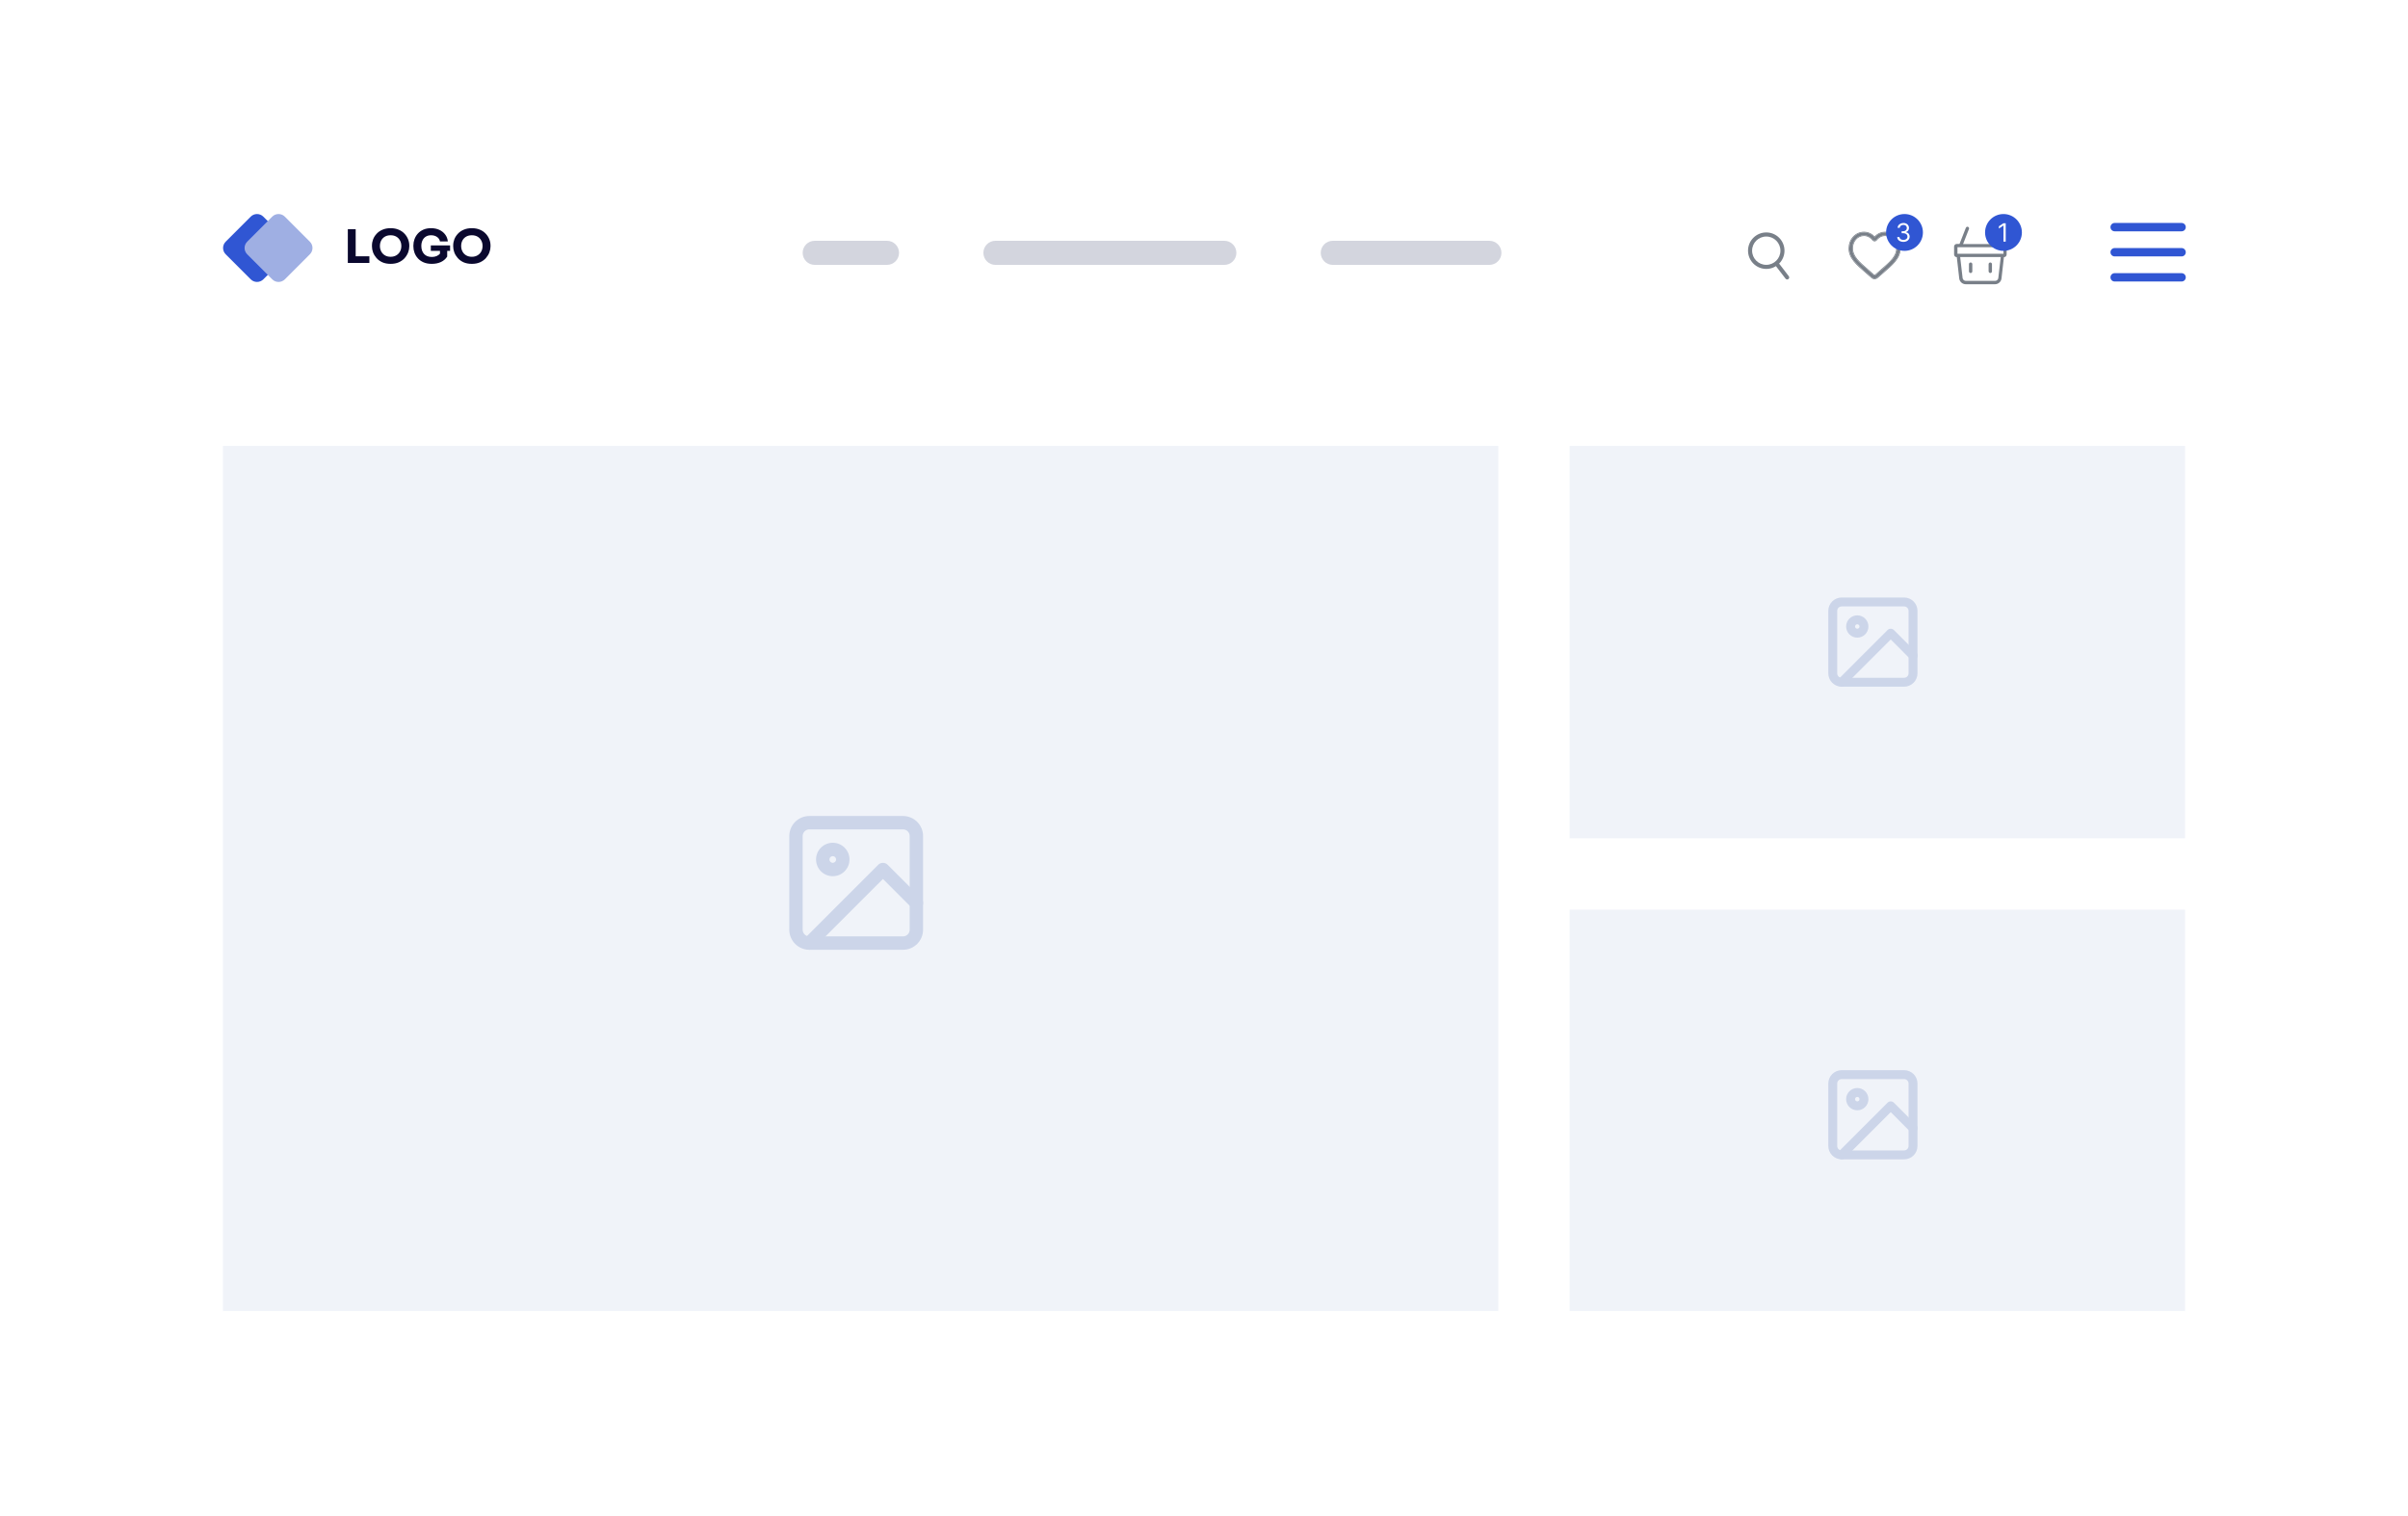 <svg width="270" height="170" viewBox="0 0 270 170" fill="none" xmlns="http://www.w3.org/2000/svg">
<path d="M0 0H270V170H0V0Z" fill="white"/>
<rect x="25" y="50" width="143" height="97" fill="#F0F3F9"/>
<path fill-rule="evenodd" clip-rule="evenodd" d="M90.75 93C90.336 93 90 93.336 90 93.75V104.25C90 104.664 90.336 105 90.75 105H101.25C101.664 105 102 104.664 102 104.25V93.75C102 93.336 101.664 93 101.25 93H90.75ZM88.5 93.75C88.5 92.507 89.507 91.5 90.75 91.5H101.25C102.493 91.5 103.5 92.507 103.5 93.75V104.25C103.5 105.493 102.493 106.5 101.25 106.5H90.75C89.507 106.5 88.5 105.493 88.5 104.25V93.75Z" fill="#CCD5E9"/>
<path fill-rule="evenodd" clip-rule="evenodd" d="M93.375 96C93.168 96 93 96.168 93 96.375C93 96.582 93.168 96.75 93.375 96.75C93.582 96.75 93.75 96.582 93.75 96.375C93.75 96.168 93.582 96 93.375 96ZM91.5 96.375C91.5 95.34 92.34 94.5 93.375 94.5C94.41 94.5 95.25 95.34 95.25 96.375C95.25 97.41 94.41 98.25 93.375 98.25C92.34 98.25 91.5 97.41 91.5 96.375Z" fill="#CCD5E9"/>
<path fill-rule="evenodd" clip-rule="evenodd" d="M98.47 96.97C98.763 96.677 99.237 96.677 99.53 96.97L103.28 100.72C103.573 101.013 103.573 101.487 103.28 101.78C102.987 102.073 102.513 102.073 102.22 101.78L99 98.561L91.28 106.28C90.987 106.573 90.513 106.573 90.22 106.28C89.927 105.987 89.927 105.513 90.22 105.22L98.47 96.97Z" fill="#CCD5E9"/>
<rect x="176" y="50" width="69" height="44" fill="#F0F3F9"/>
<path fill-rule="evenodd" clip-rule="evenodd" d="M206.5 68C206.224 68 206 68.224 206 68.5V75.5C206 75.776 206.224 76 206.5 76H213.5C213.776 76 214 75.776 214 75.5V68.5C214 68.224 213.776 68 213.5 68H206.5ZM205 68.5C205 67.672 205.672 67 206.5 67H213.5C214.328 67 215 67.672 215 68.5V75.5C215 76.328 214.328 77 213.5 77H206.5C205.672 77 205 76.328 205 75.5V68.5Z" fill="#CCD5E9"/>
<path fill-rule="evenodd" clip-rule="evenodd" d="M208.25 70C208.112 70 208 70.112 208 70.25C208 70.388 208.112 70.5 208.25 70.5C208.388 70.5 208.5 70.388 208.5 70.25C208.5 70.112 208.388 70 208.25 70ZM207 70.25C207 69.56 207.56 69 208.25 69C208.94 69 209.5 69.56 209.5 70.25C209.5 70.94 208.94 71.5 208.25 71.5C207.56 71.5 207 70.94 207 70.25Z" fill="#CCD5E9"/>
<path fill-rule="evenodd" clip-rule="evenodd" d="M211.646 70.646C211.842 70.451 212.158 70.451 212.354 70.646L214.854 73.146C215.049 73.342 215.049 73.658 214.854 73.854C214.658 74.049 214.342 74.049 214.146 73.854L212 71.707L206.854 76.853C206.658 77.049 206.342 77.049 206.146 76.853C205.951 76.658 205.951 76.342 206.146 76.146L211.646 70.646Z" fill="#CCD5E9"/>
<rect x="176" y="102" width="69" height="45" fill="#F0F3F9"/>
<path fill-rule="evenodd" clip-rule="evenodd" d="M206.5 121C206.224 121 206 121.224 206 121.5V128.5C206 128.776 206.224 129 206.5 129H213.5C213.776 129 214 128.776 214 128.5V121.5C214 121.224 213.776 121 213.5 121H206.5ZM205 121.5C205 120.672 205.672 120 206.5 120H213.5C214.328 120 215 120.672 215 121.5V128.5C215 129.328 214.328 130 213.5 130H206.5C205.672 130 205 129.328 205 128.5V121.5Z" fill="#CCD5E9"/>
<path fill-rule="evenodd" clip-rule="evenodd" d="M208.25 123C208.112 123 208 123.112 208 123.25C208 123.388 208.112 123.5 208.25 123.5C208.388 123.5 208.5 123.388 208.5 123.25C208.5 123.112 208.388 123 208.25 123ZM207 123.25C207 122.56 207.56 122 208.25 122C208.94 122 209.5 122.56 209.5 123.25C209.5 123.94 208.94 124.5 208.25 124.5C207.56 124.5 207 123.94 207 123.25Z" fill="#CCD5E9"/>
<path fill-rule="evenodd" clip-rule="evenodd" d="M211.646 123.646C211.842 123.451 212.158 123.451 212.354 123.646L214.854 126.146C215.049 126.342 215.049 126.658 214.854 126.854C214.658 127.049 214.342 127.049 214.146 126.854L212 124.707L206.854 129.854C206.658 130.049 206.342 130.049 206.146 129.854C205.951 129.658 205.951 129.342 206.146 129.146L211.646 123.646Z" fill="#CCD5E9"/>
<path d="M99.456 27H91.351C90.605 27 90 27.605 90 28.351V28.351C90 29.097 90.605 29.702 91.351 29.702H99.456C100.202 29.702 100.807 29.097 100.807 28.351V28.351C100.807 27.605 100.202 27 99.456 27Z" fill="#D3D5DE"/>
<path d="M137.28 27H111.614C110.867 27 110.263 27.605 110.263 28.351V28.351C110.263 29.097 110.867 29.702 111.614 29.702H137.28C138.026 29.702 138.631 29.097 138.631 28.351C138.631 27.605 138.026 27 137.28 27Z" fill="#D3D5DE"/>
<path d="M167 27H149.439C148.693 27 148.088 27.605 148.088 28.351V28.351C148.088 29.097 148.693 29.702 149.439 29.702H167C167.746 29.702 168.351 29.097 168.351 28.351C168.351 27.605 167.746 27 167 27Z" fill="#D3D5DE"/>
<path d="M39 29.486V25.699H39.881V28.739H41.417V29.486H39Z" fill="#0A082E"/>
<path d="M43.797 29.586C43.442 29.586 43.133 29.527 42.867 29.41C42.606 29.288 42.389 29.131 42.217 28.937C42.045 28.74 41.917 28.529 41.831 28.304C41.748 28.076 41.707 27.855 41.707 27.64V27.526C41.707 27.291 41.75 27.059 41.836 26.831C41.925 26.603 42.058 26.395 42.233 26.209C42.409 26.018 42.627 25.868 42.889 25.757C43.15 25.643 43.453 25.586 43.797 25.586C44.141 25.586 44.443 25.643 44.705 25.757C44.966 25.868 45.185 26.018 45.36 26.209C45.536 26.395 45.668 26.603 45.758 26.831C45.847 27.059 45.892 27.291 45.892 27.526V27.64C45.892 27.855 45.849 28.076 45.763 28.304C45.677 28.529 45.548 28.74 45.376 28.937C45.204 29.131 44.986 29.288 44.721 29.41C44.459 29.527 44.151 29.586 43.797 29.586ZM43.797 28.792C44.044 28.792 44.257 28.738 44.436 28.631C44.619 28.524 44.758 28.379 44.855 28.195C44.952 28.012 45 27.81 45 27.588C45 27.353 44.95 27.146 44.85 26.966C44.753 26.783 44.615 26.639 44.436 26.535C44.257 26.432 44.044 26.38 43.797 26.38C43.55 26.38 43.337 26.432 43.157 26.535C42.978 26.639 42.841 26.783 42.744 26.966C42.647 27.146 42.599 27.353 42.599 27.588C42.599 27.81 42.647 28.012 42.744 28.195C42.841 28.379 42.978 28.524 43.157 28.631C43.337 28.738 43.55 28.792 43.797 28.792Z" fill="#0A082E"/>
<path d="M48.419 29.586C48.068 29.586 47.762 29.531 47.5 29.42C47.239 29.306 47.022 29.154 46.85 28.963C46.682 28.773 46.557 28.564 46.474 28.336C46.392 28.104 46.351 27.87 46.351 27.635V27.521C46.351 27.282 46.392 27.049 46.474 26.821C46.557 26.592 46.68 26.385 46.845 26.198C47.013 26.011 47.221 25.863 47.468 25.752C47.719 25.641 48.007 25.586 48.333 25.586C48.684 25.586 48.995 25.65 49.268 25.778C49.54 25.906 49.758 26.082 49.923 26.307C50.088 26.528 50.185 26.784 50.213 27.075H49.332C49.296 26.867 49.187 26.7 49.005 26.572C48.822 26.444 48.598 26.38 48.333 26.38C48.104 26.38 47.907 26.432 47.742 26.535C47.581 26.636 47.457 26.777 47.371 26.961C47.285 27.141 47.242 27.348 47.242 27.583C47.242 27.953 47.344 28.251 47.549 28.476C47.756 28.701 48.047 28.813 48.419 28.813C48.62 28.813 48.799 28.78 48.956 28.714C49.114 28.645 49.239 28.555 49.332 28.445V28.128H48.306V27.516H50.466V28.128H50.143V28.771C49.975 29.034 49.742 29.237 49.445 29.378C49.148 29.517 48.806 29.586 48.419 29.586Z" fill="#0A082E"/>
<path d="M52.905 29.586C52.551 29.586 52.241 29.527 51.976 29.41C51.714 29.288 51.498 29.131 51.326 28.937C51.154 28.74 51.025 28.529 50.939 28.304C50.857 28.076 50.815 27.855 50.815 27.64V27.526C50.815 27.291 50.858 27.059 50.944 26.831C51.034 26.603 51.166 26.395 51.342 26.209C51.517 26.018 51.736 25.868 51.997 25.757C52.259 25.643 52.561 25.586 52.905 25.586C53.249 25.586 53.552 25.643 53.813 25.757C54.075 25.868 54.293 26.018 54.468 26.209C54.644 26.395 54.777 26.603 54.866 26.831C54.956 27.059 55 27.291 55 27.526V27.64C55 27.855 54.957 28.076 54.871 28.304C54.785 28.529 54.657 28.74 54.485 28.937C54.313 29.131 54.094 29.288 53.829 29.41C53.568 29.527 53.26 29.586 52.905 29.586ZM52.905 28.792C53.152 28.792 53.365 28.738 53.544 28.631C53.727 28.524 53.867 28.379 53.964 28.195C54.06 28.012 54.109 27.81 54.109 27.588C54.109 27.353 54.059 27.146 53.958 26.966C53.861 26.783 53.724 26.639 53.544 26.535C53.365 26.432 53.152 26.38 52.905 26.38C52.658 26.38 52.445 26.432 52.266 26.535C52.087 26.639 51.949 26.783 51.852 26.966C51.756 27.146 51.707 27.353 51.707 27.588C51.707 27.81 51.756 28.012 51.852 28.195C51.949 28.379 52.087 28.524 52.266 28.631C52.445 28.738 52.658 28.792 52.905 28.792Z" fill="#0A082E"/>
<path d="M28.112 24.293C28.502 23.902 29.136 23.902 29.526 24.293L32.333 27.1C32.724 27.491 32.724 28.124 32.333 28.514L29.526 31.322C29.136 31.712 28.502 31.712 28.112 31.322L25.305 28.514C24.914 28.124 24.914 27.491 25.305 27.1L28.112 24.293Z" fill="#3056D3"/>
<path d="M30.524 24.293C30.915 23.902 31.548 23.902 31.938 24.293L34.745 27.1C35.136 27.491 35.136 28.124 34.745 28.514L31.938 31.322C31.548 31.712 30.915 31.712 30.524 31.322L27.717 28.514C27.326 28.124 27.326 27.491 27.717 27.1L30.524 24.293Z" fill="#9FAFE3"/>
<path d="M244.614 25H237.109C236.85 25 236.64 25.21 236.64 25.469C236.64 25.728 236.85 25.938 237.109 25.938H244.614C244.873 25.938 245.083 25.728 245.083 25.469C245.083 25.21 244.873 25 244.614 25Z" fill="#3056D3"/>
<path d="M244.614 27.814H237.109C236.85 27.814 236.64 28.024 236.64 28.284C236.64 28.543 236.85 28.753 237.109 28.753H244.614C244.873 28.753 245.083 28.543 245.083 28.284C245.083 28.024 244.873 27.814 244.614 27.814Z" fill="#3056D3"/>
<path d="M244.614 30.629H237.109C236.85 30.629 236.64 30.839 236.64 31.098C236.64 31.357 236.85 31.567 237.109 31.567H244.614C244.873 31.567 245.083 31.357 245.083 31.098C245.083 30.839 244.873 30.629 244.614 30.629Z" fill="#3056D3"/>
<path d="M224.714 27.355H224.399L223.686 25.541C223.644 25.448 223.54 25.405 223.445 25.436C223.351 25.478 223.309 25.584 223.34 25.677L224.001 27.365H220.112L220.772 25.677C220.814 25.584 220.762 25.478 220.667 25.436C220.573 25.394 220.468 25.448 220.426 25.541L219.713 27.355H219.399C219.241 27.355 219.105 27.482 219.105 27.648V28.539C219.105 28.697 219.231 28.834 219.399 28.834H219.409L219.682 31.223C219.724 31.59 220.038 31.873 220.416 31.873H223.686C224.064 31.873 224.378 31.59 224.42 31.223L224.693 28.834H224.703C224.861 28.834 224.997 28.707 224.997 28.539V27.648C225.007 27.491 224.882 27.355 224.714 27.355ZM219.483 27.723H224.64V28.456H219.483V27.723ZM224.064 31.171C224.043 31.36 223.886 31.496 223.697 31.496H220.426C220.237 31.496 220.08 31.36 220.059 31.171L219.787 28.823H224.336L224.064 31.171Z" fill="#787F88"/>
<path d="M220.961 30.616C221.066 30.616 221.149 30.532 221.149 30.427V29.62C221.149 29.515 221.066 29.432 220.961 29.432C220.856 29.432 220.772 29.515 220.772 29.62V30.427C220.772 30.532 220.856 30.616 220.961 30.616Z" fill="#787F88"/>
<path d="M223.163 30.616C223.268 30.616 223.352 30.532 223.352 30.427V29.62C223.352 29.515 223.268 29.432 223.163 29.432C223.058 29.432 222.975 29.515 222.975 29.62V30.427C222.985 30.532 223.069 30.616 223.163 30.616Z" fill="#787F88"/>
<path d="M210.193 31.225C210.082 31.225 209.962 31.187 209.879 31.102C209.667 30.913 209.455 30.734 209.271 30.574C208.727 30.102 208.257 29.697 207.925 29.291C207.538 28.82 207.354 28.366 207.354 27.866C207.354 27.375 207.52 26.922 207.824 26.593C208.128 26.253 208.552 26.064 209.013 26.064C209.354 26.064 209.677 26.177 209.953 26.394C210.036 26.46 210.119 26.535 210.193 26.62C210.266 26.535 210.349 26.46 210.432 26.394C210.709 26.177 211.022 26.064 211.372 26.064C211.833 26.064 212.248 26.253 212.561 26.593C212.865 26.922 213.031 27.375 213.031 27.866C213.031 28.366 212.847 28.82 212.46 29.291C212.128 29.697 211.658 30.102 211.114 30.574C210.93 30.734 210.718 30.913 210.506 31.102C210.423 31.178 210.303 31.225 210.193 31.225ZM209.013 26.386C208.644 26.386 208.303 26.535 208.064 26.809C207.815 27.083 207.686 27.451 207.686 27.856C207.686 28.272 207.842 28.658 208.174 29.074C208.488 29.46 208.948 29.858 209.483 30.32C209.667 30.48 209.879 30.66 210.091 30.858C210.147 30.904 210.239 30.904 210.294 30.858C210.515 30.669 210.718 30.48 210.902 30.32C211.437 29.858 211.898 29.46 212.211 29.074C212.543 28.658 212.699 28.272 212.699 27.856C212.699 27.451 212.561 27.083 212.322 26.809C212.073 26.535 211.741 26.386 211.372 26.386C211.096 26.386 210.847 26.47 210.635 26.649C210.543 26.715 210.469 26.8 210.386 26.894C210.34 26.951 210.266 26.988 210.193 26.988C210.119 26.988 210.045 26.951 209.999 26.894C209.925 26.8 209.842 26.715 209.75 26.649C209.538 26.48 209.289 26.386 209.013 26.386Z" fill="#787F88"/>
<path fill-rule="evenodd" clip-rule="evenodd" d="M210 26.333C210.065 26.385 210.13 26.442 210.192 26.506C210.253 26.442 210.318 26.385 210.383 26.333C210.673 26.106 211.003 25.986 211.371 25.986C211.855 25.986 212.29 26.185 212.617 26.54C212.936 26.886 213.108 27.358 213.108 27.866C213.108 28.388 212.914 28.858 212.519 29.34C212.188 29.744 211.724 30.146 211.195 30.605L211.164 30.632C211.1 30.688 211.033 30.745 210.964 30.805C210.834 30.917 210.695 31.036 210.557 31.16C210.46 31.248 210.322 31.302 210.192 31.302C210.066 31.302 209.926 31.26 209.825 31.158C209.687 31.035 209.549 30.917 209.419 30.805C209.35 30.745 209.283 30.688 209.219 30.632C209.209 30.623 209.198 30.614 209.188 30.605C208.659 30.146 208.195 29.744 207.865 29.34C207.469 28.858 207.276 28.388 207.276 27.866C207.276 27.358 207.447 26.886 207.766 26.54C208.085 26.184 208.53 25.986 209.012 25.986C209.371 25.986 209.71 26.106 210 26.333ZM207.823 26.592C207.519 26.922 207.353 27.375 207.353 27.866C207.353 28.366 207.537 28.819 207.924 29.291C208.251 29.689 208.71 30.088 209.242 30.55L209.27 30.574C209.333 30.629 209.4 30.686 209.469 30.745C209.6 30.858 209.739 30.978 209.878 31.102C209.961 31.187 210.081 31.225 210.192 31.225C210.302 31.225 210.422 31.178 210.505 31.102C210.644 30.978 210.783 30.858 210.915 30.745C210.983 30.686 211.05 30.629 211.113 30.574L211.141 30.55C211.673 30.088 212.133 29.689 212.459 29.291C212.846 28.819 213.03 28.366 213.03 27.866C213.03 27.375 212.864 26.922 212.56 26.592C212.247 26.252 211.832 26.064 211.371 26.064C211.021 26.064 210.708 26.177 210.431 26.394C210.368 26.445 210.304 26.501 210.244 26.563C210.226 26.582 210.209 26.601 210.192 26.62C210.175 26.601 210.157 26.582 210.139 26.563C210.079 26.501 210.016 26.445 209.952 26.394C209.676 26.177 209.353 26.064 209.012 26.064C208.551 26.064 208.127 26.252 207.823 26.592ZM208.12 26.861C207.886 27.119 207.762 27.467 207.762 27.856C207.762 28.249 207.91 28.62 208.234 29.025C208.537 29.399 208.981 29.784 209.506 30.238L209.533 30.261C209.571 30.294 209.611 30.328 209.652 30.364C209.805 30.496 209.974 30.642 210.142 30.799C210.168 30.82 210.217 30.82 210.243 30.798C210.372 30.688 210.493 30.579 210.608 30.476C210.691 30.401 210.772 30.329 210.85 30.261L210.877 30.238C211.402 29.784 211.847 29.399 212.15 29.025C212.474 28.62 212.621 28.249 212.621 27.856C212.621 27.469 212.489 27.119 212.263 26.861C212.028 26.603 211.717 26.462 211.371 26.462C211.112 26.462 210.881 26.541 210.684 26.708L210.682 26.71L210.679 26.712C210.597 26.771 210.529 26.847 210.447 26.941L210.444 26.944C210.384 27.017 210.29 27.066 210.192 27.066C210.093 27.066 209.998 27.016 209.938 26.943L209.937 26.942C209.867 26.852 209.789 26.772 209.704 26.712L209.702 26.71L209.701 26.709C209.502 26.55 209.27 26.462 209.012 26.462C208.665 26.462 208.345 26.604 208.121 26.86L208.12 26.861ZM210.385 26.894L210.392 26.887C210.472 26.795 210.544 26.713 210.634 26.649C210.846 26.469 211.095 26.385 211.371 26.385C211.74 26.385 212.072 26.535 212.321 26.809C212.56 27.083 212.698 27.451 212.698 27.856C212.698 28.272 212.542 28.658 212.21 29.074C211.903 29.453 211.453 29.842 210.932 30.293L210.901 30.319C210.825 30.386 210.745 30.457 210.662 30.532C210.545 30.636 210.422 30.747 210.293 30.857C210.238 30.904 210.146 30.904 210.09 30.857C209.923 30.7 209.756 30.556 209.602 30.423C209.561 30.387 209.521 30.353 209.482 30.319L209.452 30.293C208.93 29.842 208.481 29.453 208.173 29.074C207.841 28.658 207.685 28.272 207.685 27.856C207.685 27.451 207.814 27.083 208.063 26.809C208.302 26.535 208.643 26.385 209.012 26.385C209.288 26.385 209.537 26.479 209.749 26.649C209.841 26.715 209.924 26.8 209.998 26.894C210.044 26.951 210.118 26.988 210.192 26.988C210.265 26.988 210.339 26.951 210.385 26.894Z" fill="#787F88"/>
<path d="M215.61 26.064C215.61 27.205 214.686 28.129 213.546 28.129C212.406 28.129 211.481 27.205 211.481 26.064C211.481 24.924 212.406 24 213.546 24C214.686 24 215.61 24.924 215.61 26.064Z" fill="#3056D3"/>
<path d="M213.426 27.125C213.293 27.125 213.174 27.102 213.07 27.056C212.967 27.011 212.884 26.947 212.823 26.866C212.763 26.784 212.73 26.689 212.724 26.581H212.978C212.984 26.647 213.007 26.705 213.047 26.753C213.087 26.801 213.14 26.838 213.205 26.864C213.27 26.89 213.343 26.903 213.422 26.903C213.511 26.903 213.589 26.888 213.658 26.857C213.726 26.826 213.78 26.783 213.819 26.728C213.858 26.673 213.878 26.609 213.878 26.536C213.878 26.46 213.859 26.393 213.821 26.336C213.783 26.277 213.728 26.231 213.656 26.199C213.583 26.166 213.494 26.149 213.39 26.149H213.224V25.927H213.39C213.472 25.927 213.544 25.913 213.605 25.883C213.668 25.853 213.717 25.812 213.752 25.758C213.787 25.704 213.805 25.641 213.805 25.568C213.805 25.499 213.79 25.438 213.759 25.386C213.728 25.334 213.684 25.294 213.628 25.265C213.572 25.236 213.506 25.222 213.43 25.222C213.359 25.222 213.292 25.235 213.228 25.261C213.166 25.287 213.115 25.324 213.075 25.373C213.036 25.421 213.014 25.48 213.011 25.548H212.769C212.773 25.44 212.805 25.345 212.866 25.264C212.928 25.182 213.008 25.118 213.106 25.073C213.206 25.027 213.315 25.004 213.434 25.004C213.562 25.004 213.671 25.03 213.763 25.082C213.854 25.133 213.924 25.2 213.973 25.284C214.022 25.368 214.047 25.459 214.047 25.556C214.047 25.673 214.016 25.772 213.955 25.854C213.895 25.936 213.812 25.993 213.708 26.024V26.04C213.839 26.062 213.94 26.117 214.014 26.207C214.087 26.295 214.124 26.405 214.124 26.536C214.124 26.648 214.093 26.749 214.032 26.839C213.971 26.927 213.889 26.997 213.784 27.048C213.679 27.099 213.56 27.125 213.426 27.125Z" fill="white"/>
<path fill-rule="evenodd" clip-rule="evenodd" d="M196 28.108C196 26.979 196.916 26.064 198.045 26.064C199.174 26.064 200.089 26.979 200.089 28.108C200.089 29.237 199.174 30.154 198.045 30.154C196.916 30.154 196 29.237 196 28.108ZM198.045 26.521C197.168 26.521 196.457 27.232 196.457 28.108C196.457 28.985 197.168 29.697 198.045 29.697C198.921 29.697 199.632 28.985 199.632 28.108C199.632 27.232 198.921 26.521 198.045 26.521Z" fill="#787F88"/>
<path fill-rule="evenodd" clip-rule="evenodd" d="M199.193 29.551C199.293 29.474 199.437 29.493 199.514 29.593L200.57 30.969C200.647 31.069 200.628 31.213 200.528 31.29C200.428 31.366 200.285 31.348 200.208 31.248L199.151 29.872C199.074 29.772 199.093 29.628 199.193 29.551Z" fill="#787F88"/>
<path d="M226.707 26.064C226.707 27.205 225.783 28.129 224.643 28.129C223.503 28.129 222.578 27.205 222.578 26.064C222.578 24.924 223.503 24 224.643 24C225.783 24 226.707 24.924 226.707 26.064Z" fill="#3056D3"/>
<path d="M224.893 25.031V27.096H224.643V25.293H224.631L224.127 25.628V25.374L224.643 25.031H224.893Z" fill="white"/>
</svg>
